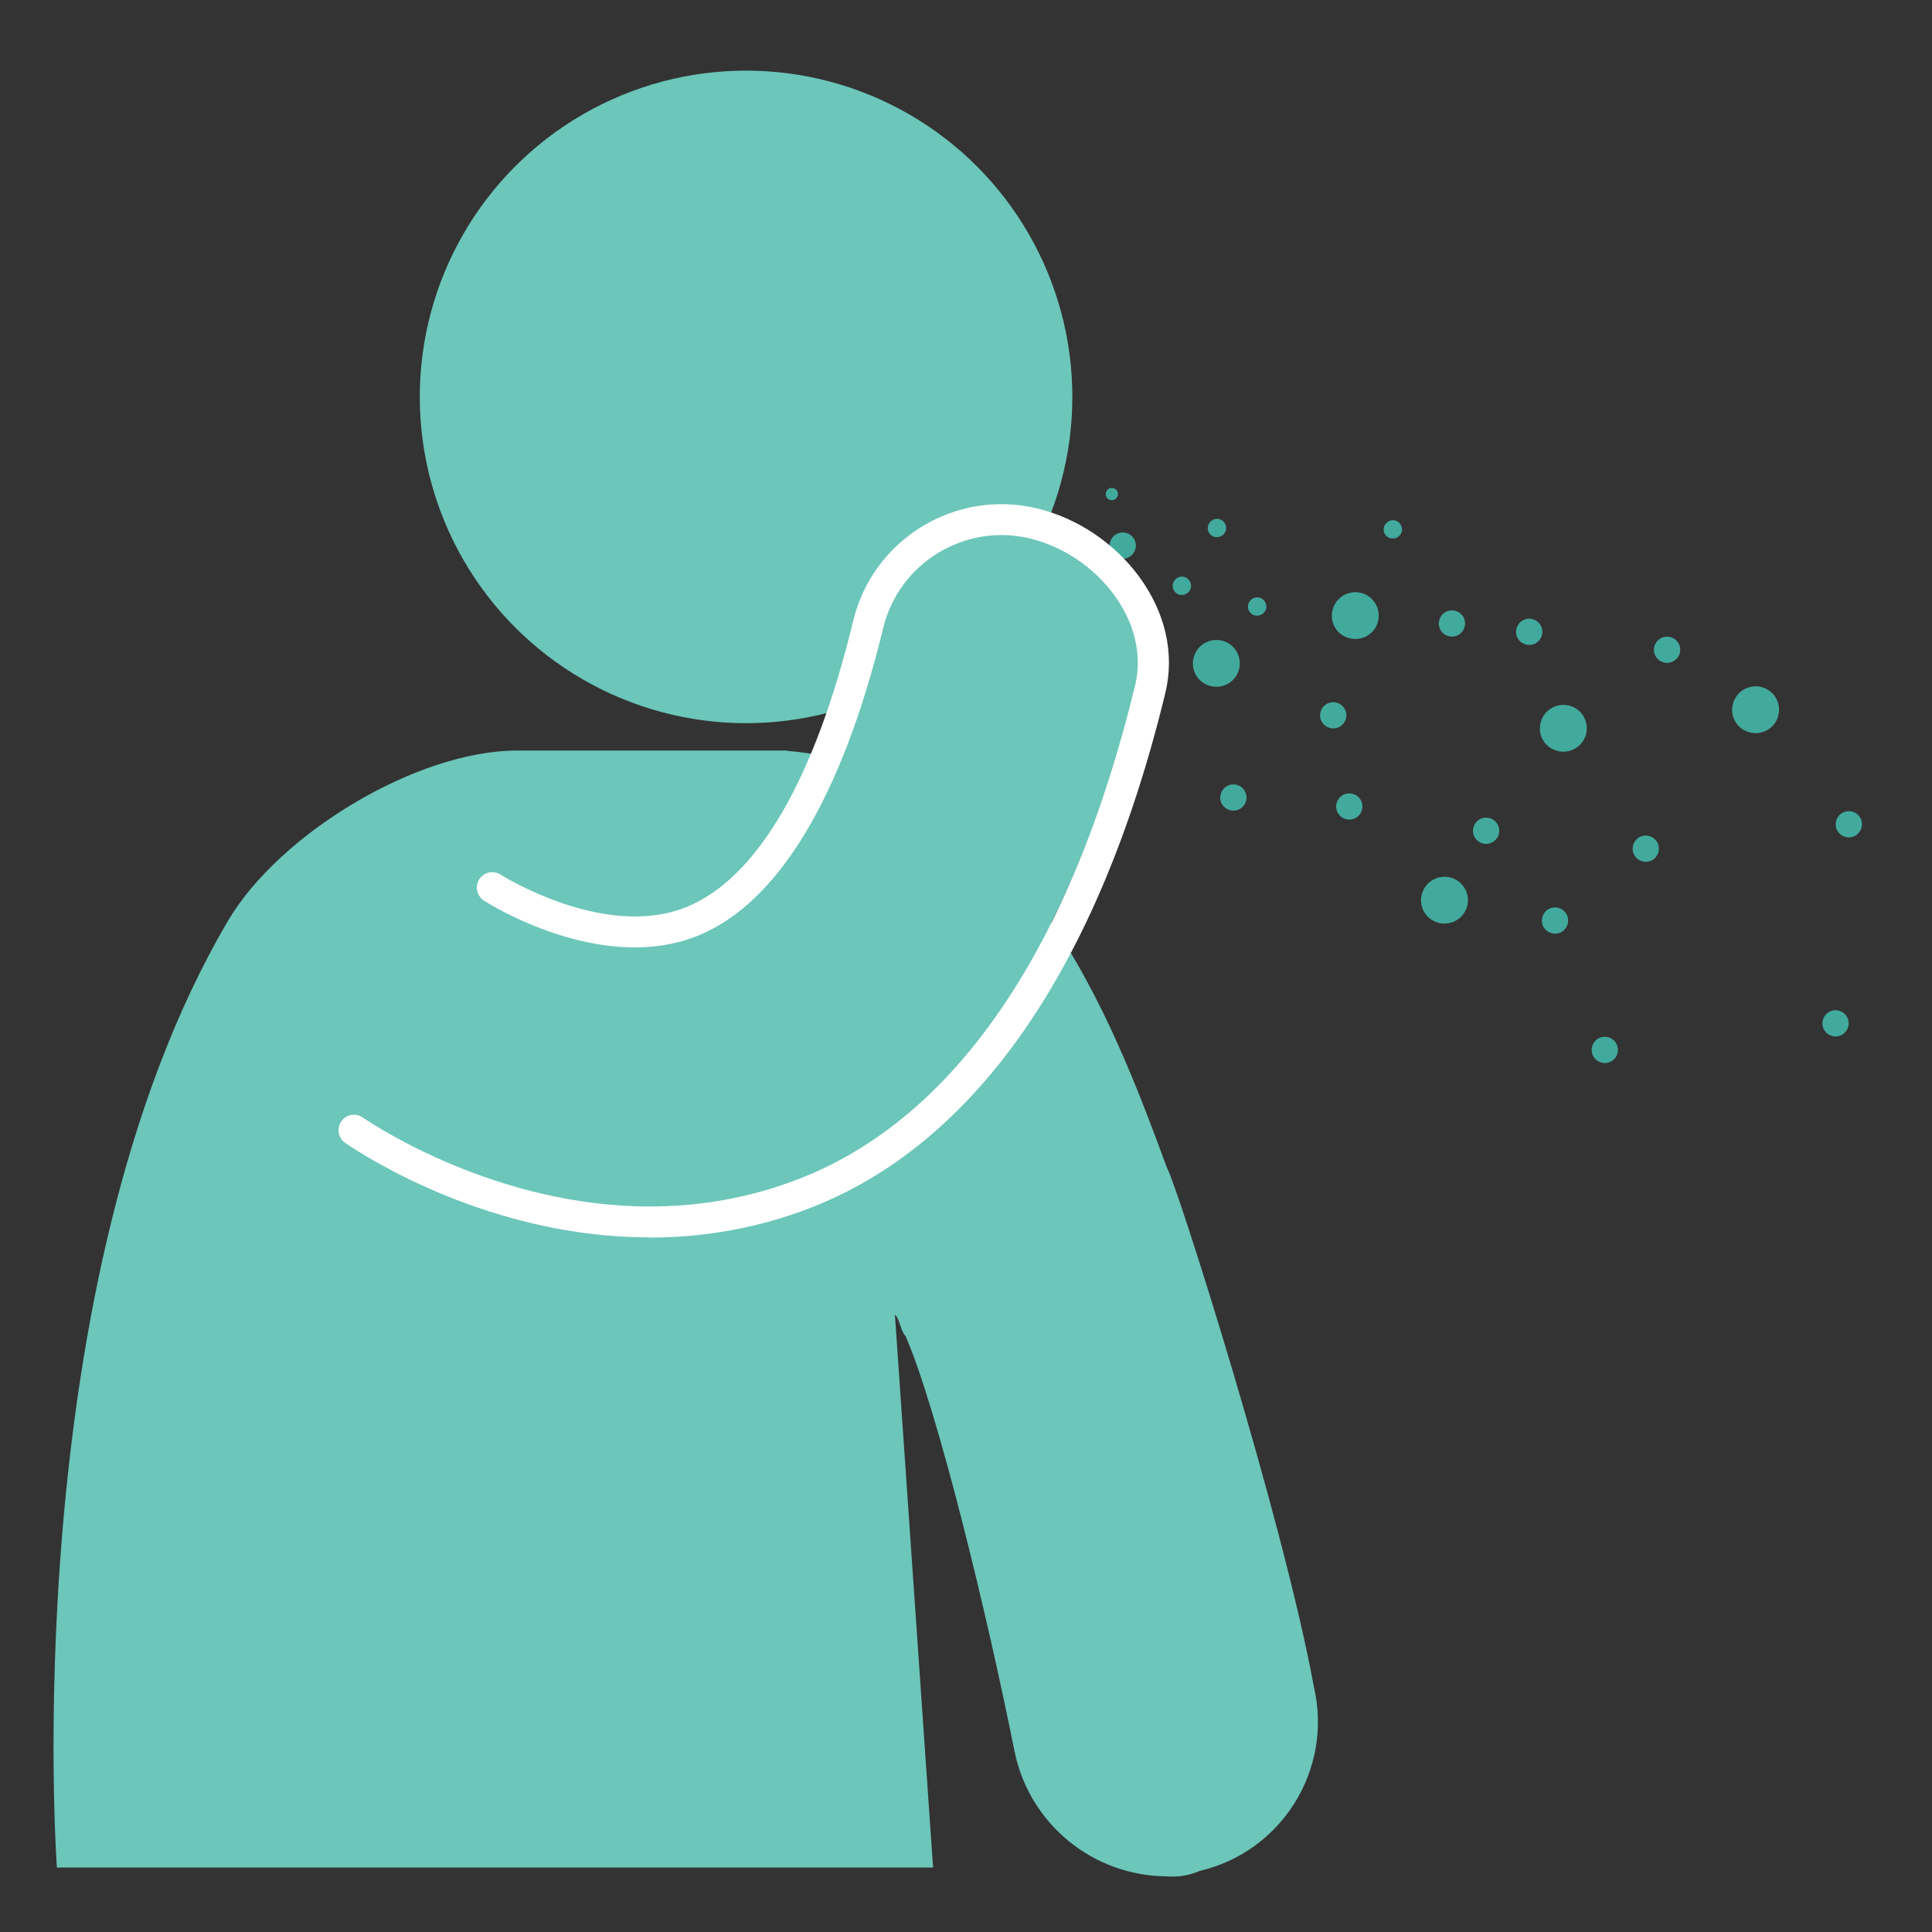 <?xml version="1.0" encoding="UTF-8"?>
<svg id="Layer_1" data-name="Layer 1" xmlns="http://www.w3.org/2000/svg" viewBox="0 0 125 125">
  <rect x="0" y="0" width="125" height="125" fill="#333333" stroke="none"/>
  <defs>
    <style>
      .cls-1 {
        fill: #fff;
      }

      .cls-2 {
        fill: #42aa9c;
      }

      .cls-3 {
        fill: #6cc6ba;
      }
    </style>
  </defs>
  <g>
    <g>
      <circle id="Ellipse_186" data-name="Ellipse 186" class="cls-3" cx="48.27" cy="25.68" r="21.11"/>
      <path class="cls-3" d="M14.75,59.58c3.3-5.61,12.2-11.02,18.71-11.02h2.93s.41,0,.41,0h14.14v.02c15.16,1.26,21.18,17.83,24.56,26.97.61.99,7.48,22.59,9.5,33.54,0,.02,0,.04.01.06,1.24,5.33-2.07,10.66-7.4,11.9-.66.29-1.39.41-2.11.35-4.79-.02-8.91-3.4-9.86-8.09-1.76-8.8-4.93-21.92-7.04-26.85-.35-.35-.35-1.05-.7-1.41l2.47,35.78H3.68S.97,82.98,14.75,59.58Z"/>
    </g>
    <g>
      <path class="cls-2" d="M87.24,41.27s-.03,0-.04-.01c-.78-.25-1.21-1.09-.96-1.87.24-.8,1.09-1.25,1.89-1.01.8.24,1.25,1.09,1.01,1.89-.24.8-1.09,1.25-1.89,1.01h0Z"/>
      <path class="cls-2" d="M100.7,48.56s-.03,0-.04-.01c-.78-.25-1.21-1.09-.96-1.87.24-.8,1.09-1.25,1.89-1.01.8.24,1.25,1.09,1.01,1.89-.24.8-1.09,1.25-1.89,1.01h0Z"/>
      <path class="cls-2" d="M93.01,59.68s-.03,0-.04-.01c-.78-.25-1.21-1.09-.96-1.87.24-.8,1.09-1.25,1.89-1.01.8.24,1.25,1.09,1.01,1.89-.24.8-1.09,1.25-1.89,1.01h0Z"/>
      <path class="cls-2" d="M78.25,44.36s-.03,0-.04-.01c-.78-.25-1.21-1.09-.96-1.87.24-.8,1.09-1.25,1.89-1.01.8.24,1.25,1.09,1.01,1.89-.24.8-1.09,1.25-1.89,1.01h0Z"/>
      <path class="cls-2" d="M113.14,47.36s-.03,0-.04-.01c-.78-.25-1.21-1.09-.96-1.87.24-.8,1.09-1.25,1.89-1.01.8.24,1.25,1.09,1.01,1.89-.24.8-1.09,1.25-1.89,1.01h0Z"/>
      <path class="cls-2" d="M103.58,68.73s-.02,0-.02,0c-.44-.14-.68-.61-.54-1.05.14-.45.61-.7,1.06-.56.45.14.7.61.56,1.06-.14.45-.61.7-1.06.56h0Z"/>
      <path class="cls-2" d="M106.23,55.71s-.02,0-.02,0c-.44-.14-.68-.61-.54-1.05.14-.45.61-.7,1.06-.56.45.14.7.61.56,1.06-.14.45-.61.7-1.06.56h0Z"/>
      <path class="cls-2" d="M93.69,41.14s-.02,0-.02,0c-.44-.14-.68-.61-.54-1.05.14-.45.61-.7,1.06-.56.45.14.7.61.56,1.06-.14.45-.61.7-1.06.56h0Z"/>
      <path class="cls-2" d="M107.61,42.84s-.02,0-.02,0c-.44-.14-.68-.61-.54-1.05.14-.45.61-.7,1.06-.56.45.14.7.61.56,1.06-.14.45-.61.7-1.06.56h0Z"/>
      <path class="cls-2" d="M86.01,47.08s-.02,0-.02,0c-.44-.14-.68-.61-.54-1.05.14-.45.61-.7,1.06-.56.45.14.7.61.56,1.06-.14.45-.61.7-1.06.56h0Z"/>
      <path class="cls-2" d="M95.9,54.55s-.02,0-.02,0c-.44-.14-.68-.61-.54-1.05.14-.45.61-.7,1.06-.56.45.14.7.61.56,1.06-.14.45-.61.7-1.06.56h0Z"/>
      <path class="cls-2" d="M100.36,60.36s-.02,0-.02,0c-.44-.14-.68-.61-.54-1.05.14-.45.61-.7,1.06-.56.45.14.7.61.56,1.06-.14.45-.61.7-1.06.56h0Z"/>
      <path class="cls-2" d="M79.55,52.4s-.02,0-.02,0c-.44-.14-.68-.61-.54-1.05.14-.45.61-.7,1.06-.56.45.14.7.61.56,1.06-.14.45-.61.7-1.06.56h0Z"/>
      <path class="cls-2" d="M87.05,52.98s-.02,0-.02,0c-.44-.14-.68-.61-.54-1.05.14-.45.61-.7,1.06-.56.45.14.7.61.56,1.06-.14.45-.61.7-1.06.56h0Z"/>
      <path class="cls-2" d="M98.69,41.68s-.02,0-.02,0c-.44-.14-.68-.61-.54-1.05.14-.45.61-.7,1.06-.56.45.14.7.61.56,1.06-.14.45-.61.7-1.06.56h0Z"/>
      <path class="cls-2" d="M119.37,54.13s-.02,0-.02,0c-.44-.14-.68-.61-.54-1.05.14-.45.61-.7,1.06-.56.45.14.7.61.56,1.06-.14.45-.61.7-1.06.56h0Z"/>
      <path class="cls-2" d="M72.39,36.1s-.02,0-.02,0c-.44-.14-.68-.61-.54-1.05.14-.45.61-.7,1.06-.56.45.14.7.61.56,1.06-.14.45-.61.7-1.06.56h0Z"/>
      <path class="cls-2" d="M118.51,67.01s-.02,0-.02,0c-.44-.14-.68-.61-.54-1.05.14-.45.61-.7,1.06-.56.45.14.7.61.56,1.06-.14.45-.61.7-1.06.56h0Z"/>
      <path class="cls-2" d="M71.82,32.34s0,0-.01,0c-.2-.07-.32-.28-.25-.49.06-.21.28-.33.49-.26.21.06.33.28.26.49-.06.21-.28.33-.49.26h0Z"/>
      <path class="cls-2" d="M76.3,38.47s-.01,0-.02,0c-.31-.1-.48-.43-.38-.74.1-.31.43-.49.74-.4.31.1.49.43.4.74-.1.31-.43.49-.74.4h0Z"/>
      <path class="cls-2" d="M78.57,34.73s-.01,0-.02,0c-.31-.1-.48-.43-.38-.74.1-.31.43-.49.74-.4.31.1.49.43.4.74-.1.31-.43.49-.74.4h0Z"/>
      <path class="cls-2" d="M81.17,39.81s-.01,0-.02,0c-.31-.1-.48-.43-.38-.74.1-.31.43-.49.74-.4.31.1.49.43.4.74-.1.31-.43.49-.74.4h0Z"/>
      <path class="cls-2" d="M89.95,34.82s-.01,0-.02,0c-.31-.1-.48-.43-.38-.74.1-.31.43-.49.74-.4.31.1.49.43.4.74-.1.31-.43.49-.74.4h0Z"/>
    </g>
  </g>
  <g>
    <path class="cls-3" d="M41.04,78.06c-10.06,0-18.02-5.17-19.14-5.93-4.05-2.76-5.09-8.28-2.33-12.33,2.75-4.03,8.23-5.08,12.27-2.37.21.14,7.15,4.46,12.86,2.21,4.92-1.94,8.88-8.59,11.46-19.24,1.15-4.76,5.94-7.69,10.71-6.54,4.76,1.15,7.69,5.95,6.54,10.71-4.08,16.85-11.62,27.5-22.41,31.65-3.43,1.32-6.8,1.83-9.97,1.83Z"/>
    <path class="cls-1" d="M42.04,80.06c-10.22,0-18.2-5.09-19.7-6.11-.46-.31-.57-.93-.26-1.39.31-.46.93-.57,1.39-.26.86.59,8.73,5.76,18.57,5.76,3.33,0,6.57-.59,9.61-1.77,10.14-3.9,17.68-14.95,21.79-31.95.47-1.95-.02-4.04-1.38-5.88-1.32-1.79-3.3-3.11-5.42-3.62-4.21-1.02-8.48,1.58-9.5,5.8-2.66,10.97-6.83,17.86-12.06,19.93-6.24,2.46-13.46-2.1-13.77-2.3-.46-.3-.6-.92-.3-1.38.3-.47.91-.6,1.38-.3.07.04,6.67,4.21,11.96,2.12,4.6-1.82,8.36-8.23,10.85-18.54,1.28-5.29,6.62-8.56,11.92-7.27,2.57.62,4.96,2.22,6.56,4.38,1.72,2.33,2.33,5,1.72,7.54-4.28,17.67-12.24,29.2-23.02,33.35-3.27,1.26-6.75,1.9-10.33,1.9Z"/>
  </g>
</svg>
